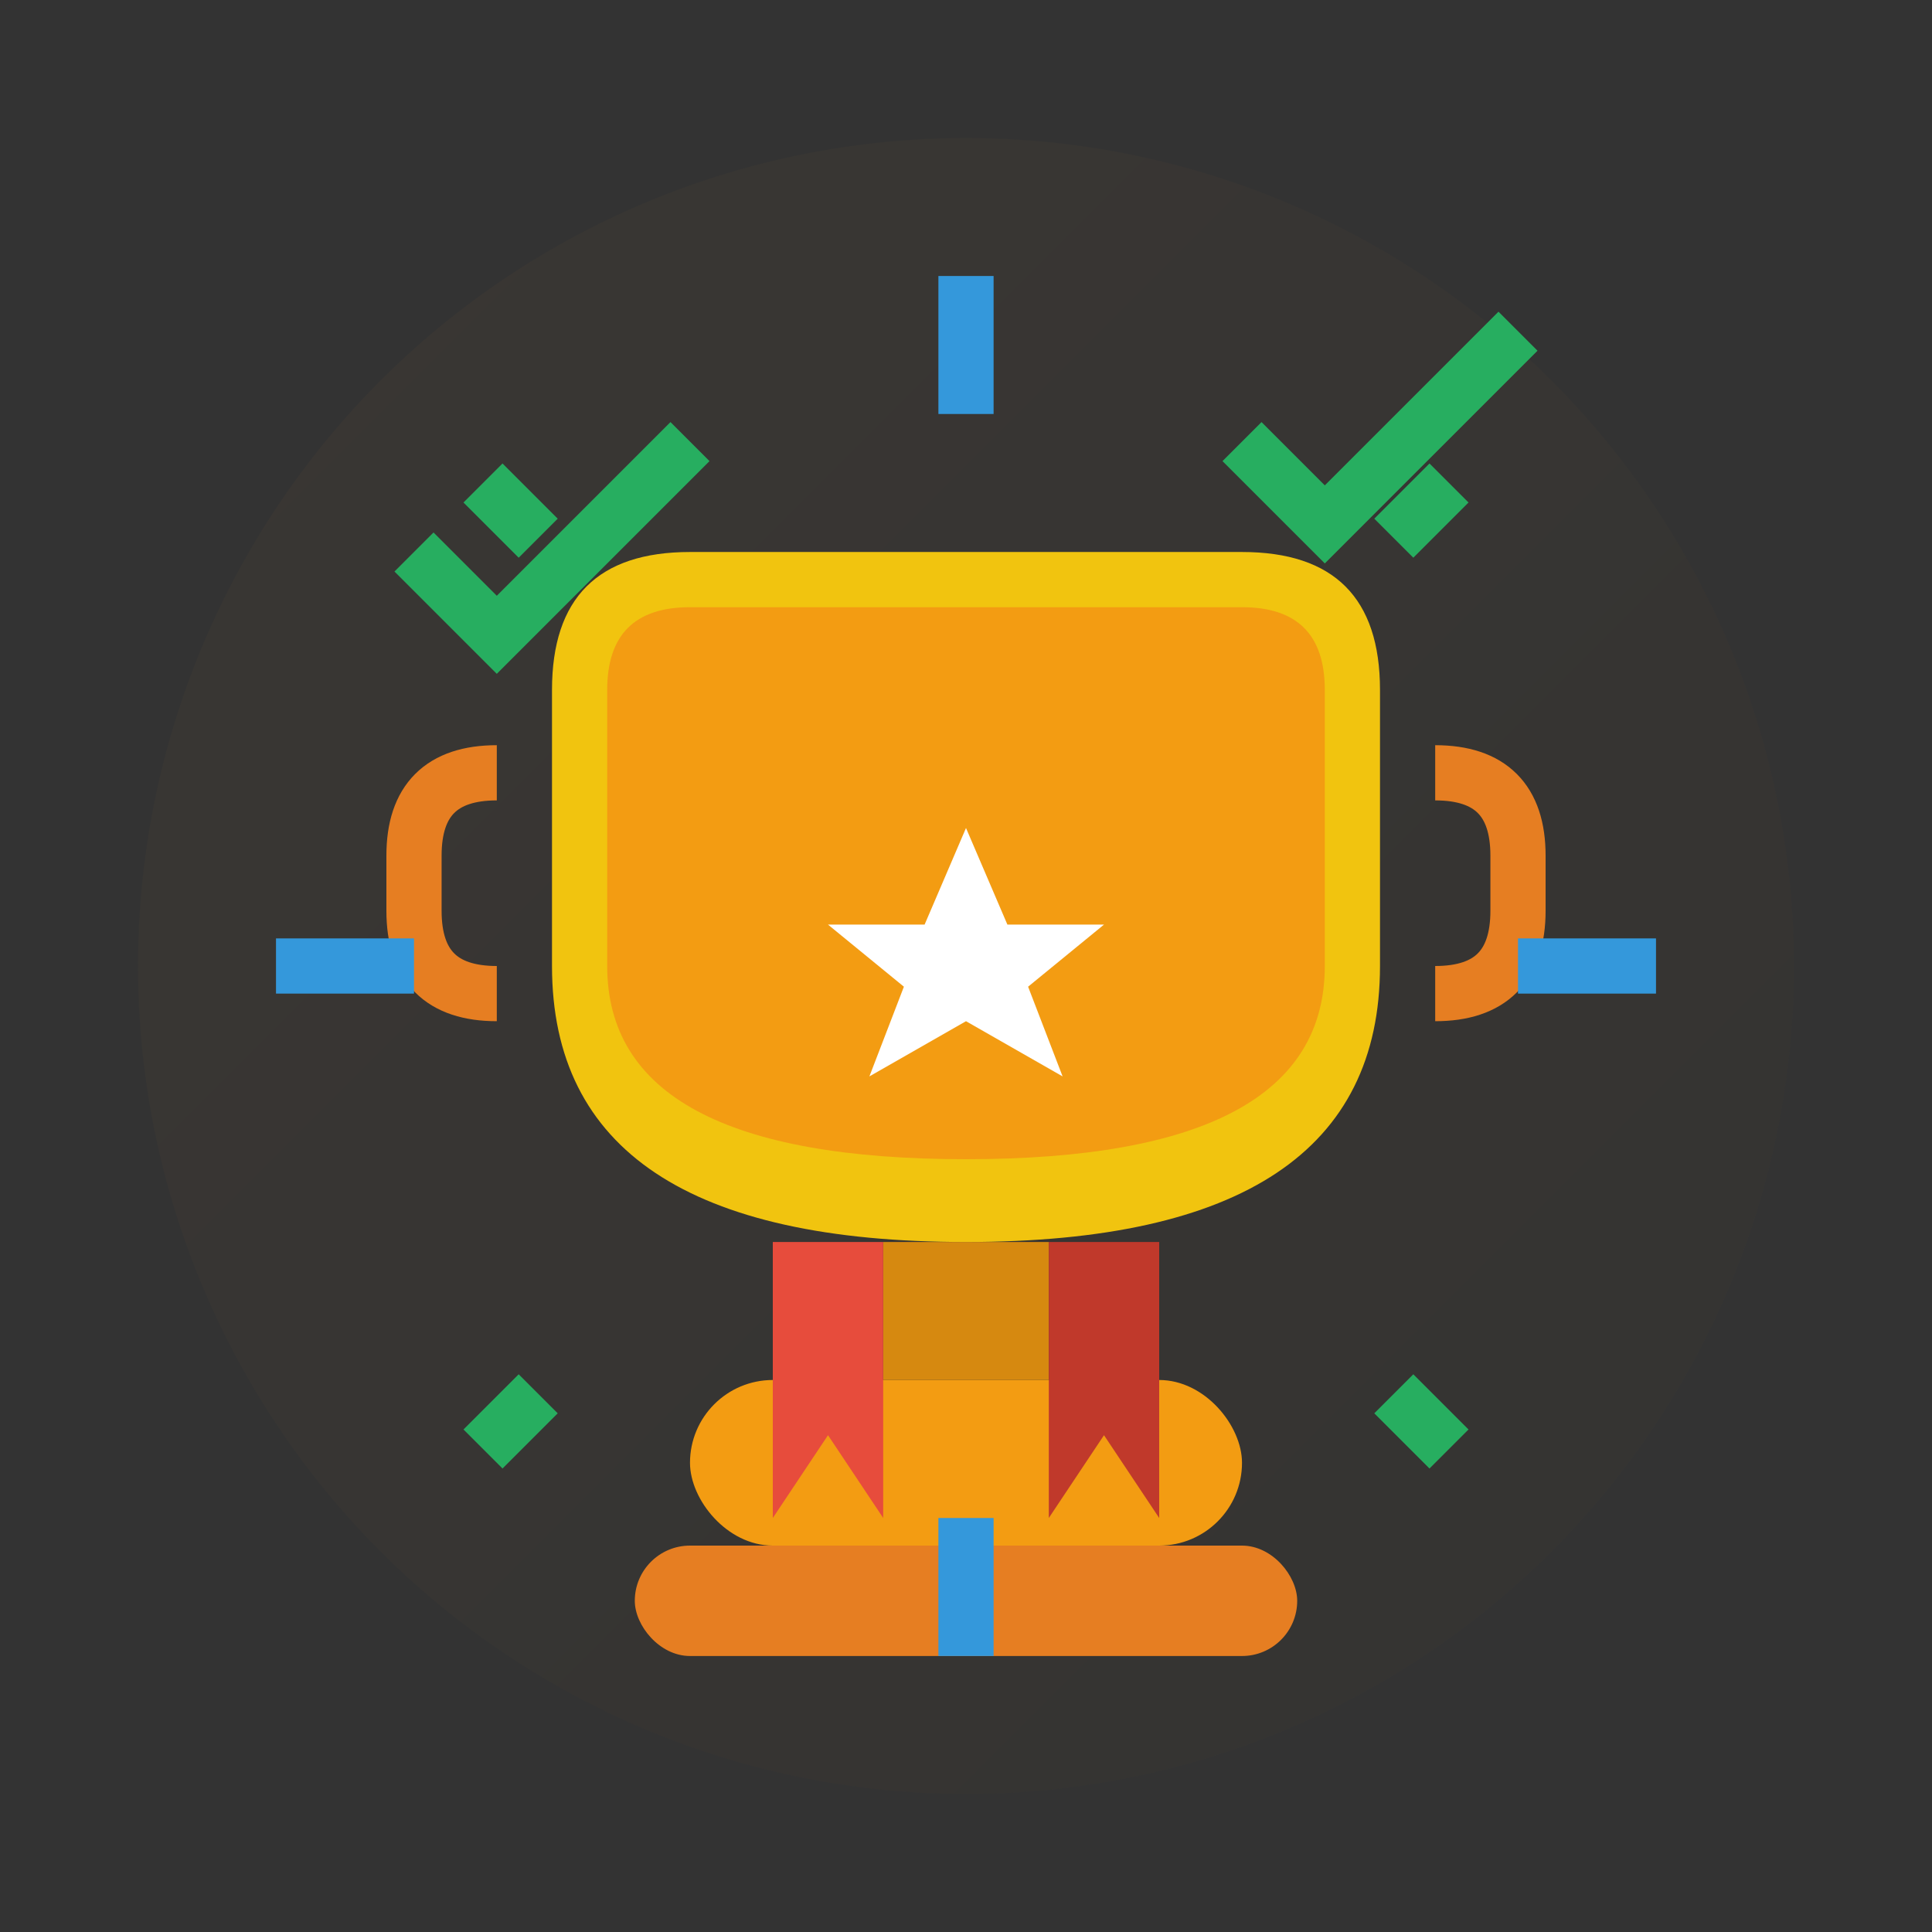 <svg width="70" height="70" viewBox="0 0 70 70" fill="none" xmlns="http://www.w3.org/2000/svg">
  <rect x="0" y="0" width="70" height="70" fill="#333333" stroke="none"/>
  <!-- Background -->
  <circle cx="35" cy="35" r="30" fill="url(#advantageGradient)" opacity="0.1"/>
  
  <!-- Trophy Base -->
  <rect x="25" y="50" width="20" height="6" rx="3" fill="#f39c12"/>
  <rect x="23" y="56" width="24" height="4" rx="2" fill="#e67e22"/>
  <rect x="32" y="45" width="6" height="5" fill="#d68910"/>
  
  <!-- Trophy Cup -->
  <path d="M20 25 Q20 20 25 20 L45 20 Q50 20 50 25 L50 35 Q50 45 35 45 Q20 45 20 35 Z" fill="#f1c40f"/>
  <path d="M22 25 Q22 22 25 22 L45 22 Q48 22 48 25 L48 35 Q48 42 35 42 Q22 42 22 35 Z" fill="#f39c12"/>
  
  <!-- Trophy Handles -->
  <path d="M18 28 Q15 28 15 31 L15 33 Q15 36 18 36" stroke="#e67e22" stroke-width="2" fill="none"/>
  <path d="M52 28 Q55 28 55 31 L55 33 Q55 36 52 36" stroke="#e67e22" stroke-width="2" fill="none"/>
  
  <!-- Star -->
  <path d="M35 30 L36.5 33.5 L40 33.5 L37.25 35.75 L38.5 39 L35 37 L31.5 39 L32.75 35.75 L30 33.5 L33.5 33.5 Z" fill="#ffffff"/>
  
  <!-- Excellence Rays -->
  <path d="M35 10 L35 15" stroke="#3498db" stroke-width="2"/>
  <path d="M35 55 L35 60" stroke="#3498db" stroke-width="2"/>
  <path d="M55 35 L60 35" stroke="#3498db" stroke-width="2"/>
  <path d="M10 35 L15 35" stroke="#3498db" stroke-width="2"/>
  
  <path d="M50.5 19.5 L52.5 17.5" stroke="#27ae60" stroke-width="2"/>
  <path d="M19.5 50.5 L17.5 52.5" stroke="#27ae60" stroke-width="2"/>
  <path d="M50.5 50.5 L52.5 52.5" stroke="#27ae60" stroke-width="2"/>
  <path d="M19.5 19.5 L17.5 17.5" stroke="#27ae60" stroke-width="2"/>
  
  <!-- Quality Checkmarks -->
  <path d="M15 20 L18 23 L25 16" stroke="#27ae60" stroke-width="2" fill="none"/>
  <path d="M45 16 L48 19 L55 12" stroke="#27ae60" stroke-width="2" fill="none"/>
  
  <!-- Award Ribbon -->
  <path d="M28 45 L28 55 L30 52 L32 55 L32 45" fill="#e74c3c"/>
  <path d="M38 45 L38 55 L40 52 L42 55 L42 45" fill="#c0392b"/>
  
  <defs>
    <linearGradient id="advantageGradient" x1="0%" y1="0%" x2="100%" y2="100%">
      <stop offset="0%" style="stop-color:#f39c12;stop-opacity:0.3" />
      <stop offset="100%" style="stop-color:#e67e22;stop-opacity:0.1" />
    </linearGradient>
  </defs>
</svg>
